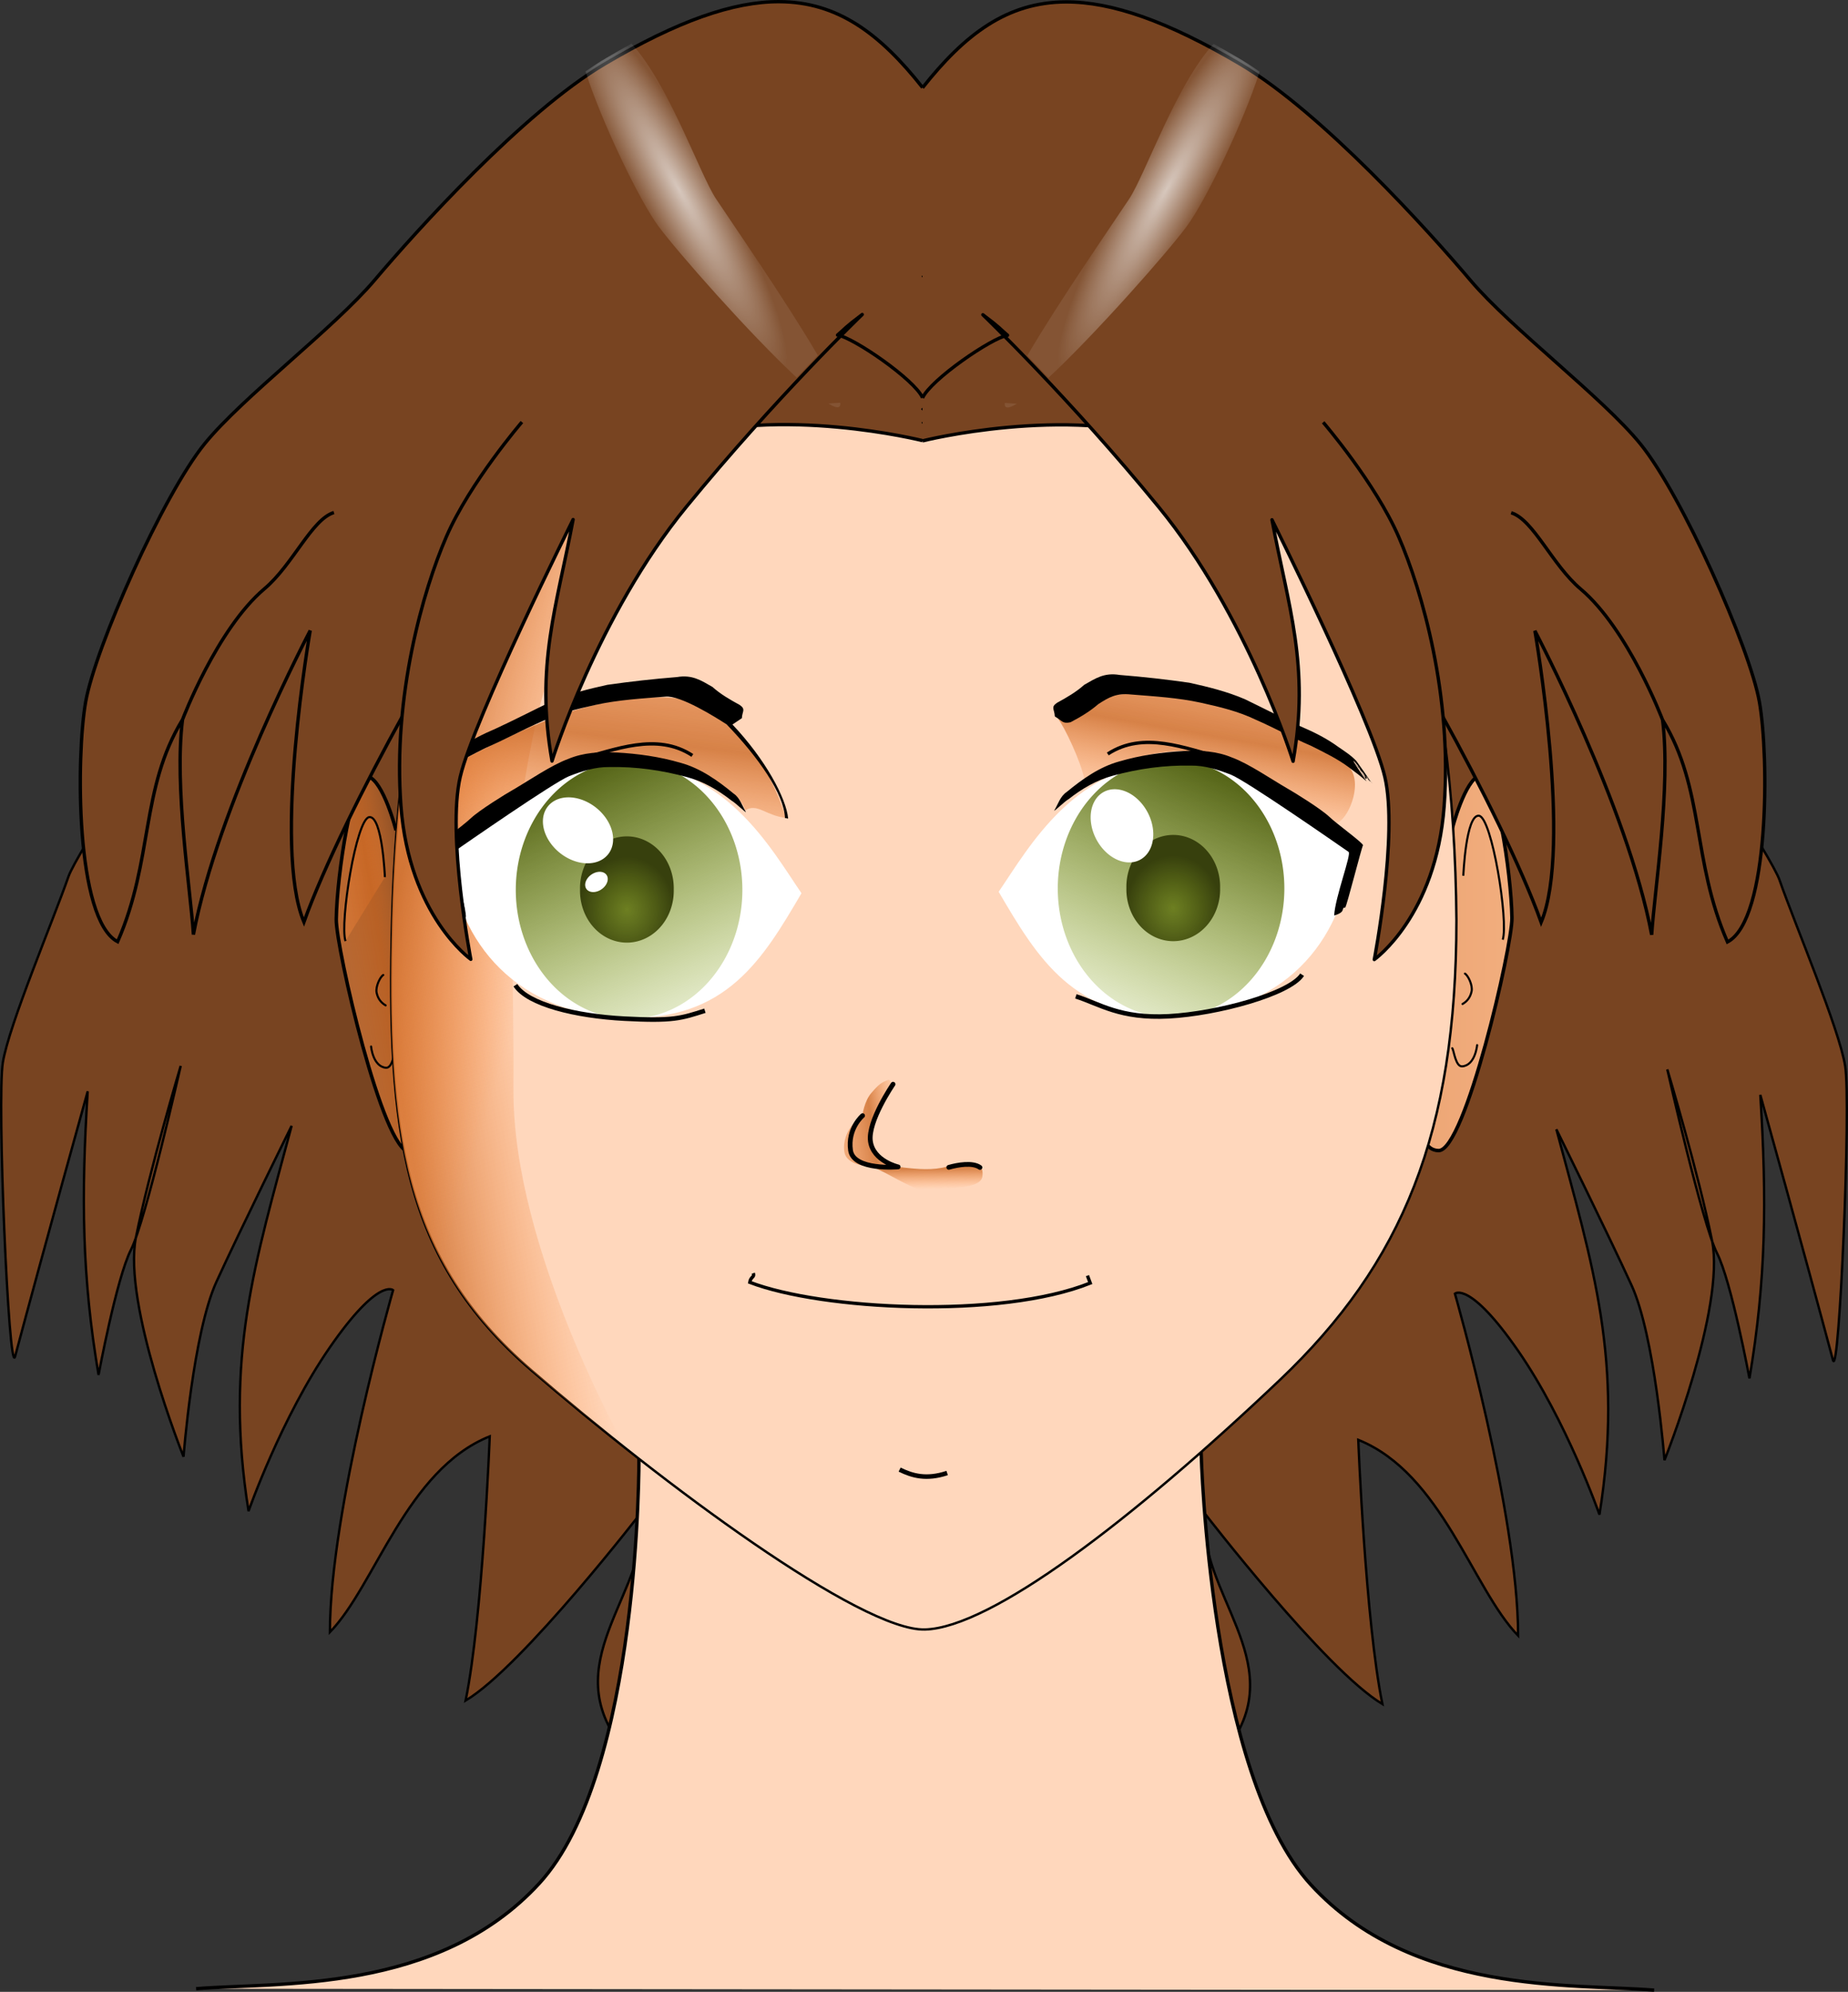 <?xml version="1.0" encoding="UTF-8"?>
<svg version="1.0" viewBox="0 0 551.49 594.46" xmlns="http://www.w3.org/2000/svg" xmlns:xlink="http://www.w3.org/1999/xlink">
<rect x="0" y="0" width="551.49" height="594.46" fill="#333333" stroke="none"/>
<defs>
<linearGradient id="a">
<stop stop-color="#eb8946" stop-opacity=".519" offset="0"/>
<stop stop-color="#cb6926" stop-opacity=".779" offset=".5"/>
<stop stop-color="#ff8e3f" stop-opacity="0" offset="1"/>
</linearGradient>
<radialGradient id="d" cx="283.53" cy="127.41" r="27.917" gradientTransform="matrix(.355 -.2 1.107 1.966 40.382 -67.341)" gradientUnits="userSpaceOnUse">
<stop stop-color="#fff" stop-opacity=".798" offset="0"/>
<stop stop-color="#fff" stop-opacity=".096" offset="1"/>
</radialGradient>
<linearGradient id="c" x1="261.48" x2="301.47" y1="301.41" y2="389.21" gradientUnits="userSpaceOnUse">
<stop stop-color="#576619" offset="0"/>
<stop stop-color="#8a0" stop-opacity="0" offset="1"/>
</linearGradient>
<radialGradient id="b" cx="275.99" cy="345.19" r="14.166" gradientTransform="matrix(1 0 0 1.106 0 -35.939)" gradientUnits="userSpaceOnUse">
<stop stop-color="#5e710e" stop-opacity=".808" offset="0"/>
<stop stop-color="#37400d" offset="1"/>
</radialGradient>
<linearGradient id="i" x1="271.9" x2="263.6" y1="256.06" y2="325.5" gradientTransform="translate(.474 .179)" gradientUnits="userSpaceOnUse" xlink:href="#a"/>
<linearGradient id="h" x1="262.24" x2="271.25" y1="262.98" y2="313.94" gradientTransform="matrix(-1 0 0 1 694.98 -.96)" gradientUnits="userSpaceOnUse" xlink:href="#a"/>
<linearGradient id="g" x1="348.86" x2="368.4" y1="404.44" y2="401.79" gradientTransform="translate(-18.881 3.475)" gradientUnits="userSpaceOnUse" xlink:href="#a"/>
<linearGradient id="f" x1="370.4" x2="358.3" y1="398.4" y2="399.09" gradientTransform="matrix(.043 -.999 .999 .043 -63.515 764.53)" gradientUnits="userSpaceOnUse" xlink:href="#a"/>
<linearGradient id="m" x1="150.07" x2="240.32" y1="383.85" y2="367.03" gradientUnits="userSpaceOnUse" xlink:href="#a"/>
<linearGradient id="l" x1="153.22" x2="240.32" y1="326.31" y2="352.3" gradientUnits="userSpaceOnUse" xlink:href="#a"/>
<linearGradient id="k" x1="180.81" x2="209.1" y1="354.44" y2="349.68" gradientUnits="userSpaceOnUse" xlink:href="#a"/>
<linearGradient id="j" x1="180.81" x2="209.1" y1="354.44" y2="354.44" gradientUnits="userSpaceOnUse">
<stop stop-color="#f2ae7e" offset="0"/>
<stop stop-color="#eda675" offset="1"/>
</linearGradient>
</defs>
<g transform="translate(-79.609 -70.251)">
<path id="e" d="m200.39 177.94s-95.72 140.69-100.34 153.9c-4.613 13.22-17.776 44.33-19.589 55.49-1.812 11.16 1.764 93.53 3.63 87.83 8.616-32.27 21.689-79.2 21.689-79.2-1.97 31.55-1.72 55.25 3.24 84.63 0 0 5.36-28.89 9.69-37.4 4.34-8.52 14.83-54.83 14.83-54.83s-9.35 31.14-13.36 51.14 14.2 65.5 14.2 65.5 2.83-36.9 9.82-52.2c7-15.3 22.44-46.55 22.44-46.55-10.92 40.88-20.16 69.24-12.86 114.99 0 0 9.77-27.94 24.28-48.9s18.86-17.05 18.86-17.05-18.86 65.61-18.86 102.07c13.58-13.99 22.79-48.44 47.7-58.43 0 0-2.12 54.07-7.2 78.85 17-10.14 53.15-57.07 53.15-57.07 1.71 24.17-24.94 44.08-8 68.72l53.77-50.79 37.34 52.56v-50.1" fill="#784421" stroke="#000" stroke-width=".709"/>
<use transform="matrix(-1 0 0 1 710.71 1.044)" width="744.094" height="1052.362" xlink:href="#e"/>
<g transform="translate(-1.378 3.566)" fill="url(#k)" fill-rule="evenodd" stroke="#000">
<path d="m199.17 314.49s-3.73-14.67-8.35-16.06c-4.62-1.4-9.28 28.98-9.48 42.62-0.13 8.34 13.97 69.55 21.89 69.44 7.91-0.11 4.7-17.9 4.7-17.9" stroke-width="1.043px"/>
<path d="m191.73 379.01s0.52 5.98 4.42 6.34c2.04 0.18 2.5-4.8 3-5.41" stroke-linecap="round" stroke-width=".619"/>
<path d="m195.85 328.46s-0.75-18.29-4.65-17.91c-3.9 0.39-8.87 31.57-7.11 37" stroke-width=".619"/>
<path d="m195.36 357.67c-0.9 0.53-2.36 3.43-1.98 5.29 0.41 1.98 1.53 3.11 2.7 3.78" stroke-linecap="round" stroke-width=".619"/>
</g>
<path d="m573.24 664.21c-24.34-2.01-72.07 1.58-102.4-31.42s-32.77-128.76-32.77-128.76l-167.78 1.08s0.57 94.25-29.76 127.25-78.05 29.41-102.4 31.42" fill="#ffd7bc" stroke="#000" stroke-width="1px"/>
<g transform="matrix(-1 0 0 1 712.15 3.153)" fill="url(#j)" fill-rule="evenodd" stroke="#000">
<path d="m199.17 314.49s-3.73-14.67-8.35-16.06c-4.62-1.4-9.28 28.98-9.48 42.62-0.13 8.34 13.97 69.55 21.89 69.44 7.91-0.11 4.7-17.9 4.7-17.9" stroke-width="1.043px"/>
<path d="m191.73 379.01s0.52 5.98 4.42 6.34c2.04 0.18 2.5-4.8 3-5.41" stroke-linecap="round" stroke-width=".619"/>
<path d="m195.85 328.46s-0.75-18.29-4.65-17.91c-3.9 0.39-8.87 31.57-7.11 37" stroke-width=".619"/>
<path d="m195.36 357.67c-0.9 0.53-2.36 3.43-1.98 5.29 0.41 1.98 1.53 3.11 2.7 3.78" stroke-linecap="round" stroke-width=".619"/>
</g>
<path d="m514.24 344.83c0 63.47-16.03 102.43-52.7 137.27-44.41 42.19-86.25 73.92-105.88 74.47-19.07 0.54-78.31-43.42-117.59-77.44-38.24-33.12-43.09-70.85-41.46-134.3 3.98-154.95 71.15-229.97 158.82-229.97 87.66 0 157.72 76.58 158.81 229.97z" fill="#ffd7bc" stroke="#000" stroke-linecap="round" stroke-linejoin="round" stroke-width=".709"/>
<path d="m403.21 302.76c-1.09-5.34-5.94-15.63-7.95-18.13 10.69-5.43-0.29-0.06 16.25-6.86 13.15-1.87 28.98 1.05 42.96 7.02 13.99 5.97 26 10.04 28.71 15.85 2.73 5.82-2.29 15.78-5.4 15.31s-19.43-14.57-33.21-19.75c-13.72-5.15-33.93 1.6-41.36 6.56z" fill="url(#h)" fill-rule="evenodd"/>
<g fill-rule="evenodd">
<path d="m284.28 202.44-58.12 0.15c-17.41 36.06-28.02 83.4-29.54 142.25-1.62 63.45 3.2 101.17 41.44 134.28 8.35 7.24 17.64 14.93 27.22 22.54 0.35 0.18 0.91 0.5 0.91 0.5s-33.59-59.11-33.35-106.63c0.25-47.63-2.84-64.42 6.44-108.5s45-84.59 45-84.59z" fill="url(#m)"/>
<path d="m284.28 202.44-58.12 0.15c-17.41 36.06-28.02 83.4-29.54 142.25-1.62 63.45 3.2 101.17 41.44 134.28 8.35 7.24 17.64 14.93 27.22 22.54 0.35 0.18 0.91 0.5 0.91 0.5s-33.59-59.11-33.35-106.63c0.25-47.63-2.84-64.42 6.44-108.5s45-84.59 45-84.59z" fill="url(#l)"/>
</g>
<path d="m301.98 312.1c3.69-2.27 6.05 1.58 12.22 2.26-4.84-15.18-13.72-28.65-30.25-35.45-13.15-1.87-28.99 1.05-42.97 7.02s-30.08 14.44-31.73 16.7c-3.27 4.45-1.46 20.4 1.65 19.93 3.11-0.46 26.2-20.04 39.99-25.22 13.72-5.15 47.81 3.4 51.09 14.76z" fill="url(#i)" fill-rule="evenodd"/>
<g transform="translate(7.744 -.177)">
<path transform="matrix(1.074 0 0 2.074 -20.424 -355.58)" d="m308.63 333.94c-10.67 9.42-20.88 18.42-49.28 17.9-32.5-0.6-47.38-12.56-48.43-23.58 12.52-4.51 20.49-13 48.43-13 27.93 0 40.82 12.28 49.28 18.68z" fill="#fff"/>
<path transform="translate(-14.263 .177)" d="m307.67 335.85a33.807 38.47 0 1 1-67.62 0 33.807 38.47 0 1 1 67.62 0z" fill="url(#c)"/>
<path transform="translate(-17.042 -3.984)" d="m289.97 339.88a13.989 15.487 0 1 1-27.97 0 13.989 15.487 0 1 1 27.97 0z" fill="url(#b)"/>
<path d="m278.48 295.88c-10.7-7-23.09-1.64-34.01 1.13" fill="none" stroke="#000" stroke-width="1px"/>
<path d="m255.69 295c-4.81-0.24-9.74 0.03-14.23 1.92-4.97 1.8-11.85 6.53-16.43 9.18-2.25 1.26-10.14 6.15-12.61 8.49-2.48 2.35-10.2 7.88-10.1 8.55 0.44 0.72 4.82 18.06 5.3 18.58 1.49 0.05-0.54 1.24 3.3 2.37-0.26-5.43-5.27-18.47-4.29-18.99 4.1-2.84 30.47-21.17 35.07-23.02 3.85-1.5 7.84-2.79 12.02-2.73 7.83-0.15 15.69 0.94 23.24 3.02 4.87 1.3 9.25 3.89 13.19 6.98 1.33 0.76 4.15 3.62 4.32 3.43-1.16-1.9-1.77-4.24-3.71-5.54-4.71-3.87-9.8-7.51-15.75-9.14-6.27-1.84-12.81-2.75-19.32-3.1z"/>
</g>
<path transform="matrix(.831 .672 -.676 .825 263.14 -119.05)" d="m261.99 325.18a10.743 8.103 0 1 1-21.49 0 10.743 8.103 0 1 1 21.49 0z" fill="#fff"/>
<path transform="matrix(.297 -.163 .133 .304 139.74 275.56)" d="m261.99 325.18a10.743 8.103 0 1 1-21.49 0 10.743 8.103 0 1 1 21.49 0z" fill="#fff"/>
<path d="m487.17 301.99c1.24 0.75-1.75-3.1-2.24-3.81 1.3 4.42 4.71 6.42-1.04-0.13 0.08 0.14 12.02 13.78-0.3-0.46 9.71 12.17 2.44 2.14 0.8-0.22-1.54-1.65-3.42-2.85-5.35-4.17-3.41-2.51-7.2-4.41-11.2-6.12-5.66-2.62-11.16-5.46-16.76-8.17-5.27-2.26-10.86-3.65-16.54-4.9-6.9-0.99-13.82-1.77-20.78-2.32-4.58-0.77-7.18 0.99-10.6 2.95-2.37 2.13-5.21 3.78-8.09 5.35-1.97 1.33-0.78 1.91-0.69 3.97l0.15 0.21c2.05 1.12 2.11 2.19 4.56 1.63 2.96-1.56 5.8-3.25 8.26-5.39 3.18-2.06 5.4-3.37 9.86-2.89 6.93 0.56 14.03 0.97 20.74 2.45 5.71 1.25 11.23 2.58 16.4 5.07 5.63 2.47 10.92 5.4 16.59 7.83 3.85 1.95 7.76 3.8 11.16 6.35 1.81 1.36 3.65 2.71 5.33 4.23-1.82-2.77-8.33-12.08 1.06-0.18-8.28-9.65-4.07-4.73-0.38-0.42 0.03 0.02 0.06 0.04 0.09 0.05-1.41-1.6-2.82-3.2-4.23-4.8 1.35 1.57 2.69 3.14 4.03 4.71-0.13-0.01-0.53-0.6-0.78-0.06-0.67-0.98-3.31-5.3-2.11-3.58l2.06 2.82z"/>
<path d="m233.42 364.29c3.69 5.72 17.97 9.21 32.55 9.98 14.57 0.77 16.91-0.11 24-2.37" fill="none" stroke="#000" stroke-width="1.353"/>
<path d="m208.22 302.62c-1.24 0.75 1.74-3.1 2.23-3.81-1.3 4.42-4.7 6.42 1.04-0.13-0.08 0.14-12.02 13.78 0.3-0.46-9.7 12.18-2.43 2.14-0.8-0.22 1.54-1.65 3.42-2.85 5.35-4.16 3.42-2.52 7.2-4.42 11.2-6.13 5.66-2.62 11.16-5.46 16.76-8.17 5.28-2.25 10.86-3.65 16.54-4.9 6.9-0.99 13.82-1.76 20.79-2.32 4.57-0.77 7.17 0.99 10.6 2.95 2.37 2.14 5.21 3.78 8.09 5.35 1.96 1.33 0.77 1.91 0.68 3.97l-2.81 1.89c9.83 10.38 16.02 21.95 16.62 28.02-0.67 0.2 0.08-0.11-0.95-0.09-0.24-7.13-7.95-18.18-17.41-27.97-3.18-2.06-13.82-8.77-18.28-8.28-6.93 0.55-14.03 0.96-20.74 2.44-5.71 1.25-11.23 2.58-16.4 5.07-5.62 2.47-10.92 5.4-16.59 7.83-3.84 1.96-7.75 3.8-11.16 6.35-1.81 1.36-3.65 2.72-5.32 4.23 1.81-2.77 8.32-12.08-1.06-0.18 8.28-9.65 4.06-4.73 0.37-0.42l-0.09 0.06c1.41-1.61 2.82-3.21 4.23-4.81-1.34 1.57-2.68 3.14-4.03 4.71 0.13-0.01 0.54-0.6 0.79-0.05 0.67-0.99 3.31-5.31 2.11-3.59l-2.06 2.82z"/>
<g transform="matrix(-1 0 0 1 688.68 -.61)">
<path transform="matrix(1.074 0 0 2.074 -20.424 -355.58)" d="m308.63 333.94c-10.67 9.42-20.88 18.42-49.28 17.9-32.5-0.6-47.38-12.56-48.43-23.58 12.52-4.51 20.49-13 48.43-13 27.93 0 40.82 12.28 49.28 18.68z" fill="#fff"/>
<path transform="translate(-14.263 .177)" d="m307.67 335.85a33.807 38.47 0 1 1-67.62 0 33.807 38.47 0 1 1 67.62 0z" fill="url(#c)"/>
<path transform="translate(-17.042 -3.984)" d="m289.97 339.88a13.989 15.487 0 1 1-27.97 0 13.989 15.487 0 1 1 27.97 0z" fill="url(#b)"/>
<path d="m255.69 295c-4.81-0.24-9.74 0.03-14.23 1.92-4.97 1.8-11.85 6.53-16.43 9.18-2.25 1.26-10.14 6.15-12.61 8.49-2.48 2.35-10.2 7.88-10.1 8.55 0.44 0.72 4.82 18.06 5.3 18.58 1.49 0.05-0.54 1.24 3.3 2.37-0.26-5.43-5.27-18.47-4.29-18.99 4.1-2.84 30.47-21.17 35.07-23.02 3.85-1.5 7.84-2.79 12.02-2.73 7.83-0.15 15.69 0.94 23.24 3.02 4.87 1.3 9.25 3.89 13.19 6.98 1.33 0.76 4.15 3.62 4.32 3.43-1.16-1.9-1.77-4.24-3.71-5.54-4.71-3.87-9.8-7.51-15.75-9.14-6.27-1.84-12.81-2.75-19.32-3.1z"/>
<path d="m278.48 295.88c-10.7-7-23.09-1.64-34.01 1.13" fill="none" stroke="#000" stroke-width="1px"/>
</g>
<path d="m468.19 361.15c-3.69 5.72-25.22 11.64-39.8 12.41-14.57 0.77-20.63-3.7-27.72-5.95" fill="none" stroke="#000" stroke-width="1.353"/>
<g transform="translate(.212 1.469)">
<path d="m336.78 401.51s0.53-4.1 2.67-6.56c2.31-2.66 3-3.15 5.15-3.91 3.04 0.75-6.48 12.67-5.67 18.65 0.8 5.97 7.53 7.13 7.53 7.13s-14.22 1.82-15.09-4.31c-0.93-6.54 5.41-11 5.41-11z" fill="url(#g)" fill-rule="evenodd"/>
<path d="m339.68 417.07c3.93-1.72 14.1 2.23 22.35-0.13 8.27-2.37 11.16-0.79 10.52 3.03-0.65 3.89-10.58 3.04-16.71 4.47-4.98-1.05-11.88-5.88-16.16-7.37z" fill="url(#f)" fill-rule="evenodd"/>
<path d="m345.91 392.36s-7.56 11.02-6.76 17c0.81 5.97 8.28 7.68 8.28 7.68s-13.34 1.18-14.21-4.95c-0.93-6.54 3.6-10.35 3.6-10.35" fill="none" stroke="#000" stroke-linecap="round" stroke-linejoin="round" stroke-width="1.417"/>
<path d="m362.54 417.17c2.71-0.78 7.15-1.53 9.3 0.03" fill="none" stroke="#000" stroke-linecap="round" stroke-width="1.417"/>
</g>
<path d="m304.41 450.23c0.46 1.29-0.76 0.94-1.05 2.72 21.51 8.27 74.64 11.02 101.6 0.23l-0.83-2.22" fill="none" stroke="#000" stroke-width="1px"/>
<path d="m348.08 508.85c3.82 1.88 8.01 3.06 14.18 1.02" fill="none" stroke="#000" stroke-width="1.353"/>
<path transform="matrix(.493 .948 -.95 .486 599.49 -79.501)" d="m261.99 325.18a10.743 8.103 0 1 1-21.49 0 10.743 8.103 0 1 1 21.49 0z" fill="#fff"/>
<g id="n" transform="translate(.109 .334)">
<path transform="translate(-.109 -.334)" d="m324.75 174.78c6.86 1.3 22.68 10.67 30.29 17.84" fill="none" stroke="#000" stroke-width="1px"/>
<path transform="translate(-.109 -.334)" d="m312.42 186.5c11.63-2.41 35.15 3.95 42.51 10.19" fill="none" stroke="#000" stroke-width="1px"/>
<path transform="translate(-.109 -.334)" d="m323.45 139.59c11.09-1.96 31.48 13.43 31.48 13.43" fill="none" stroke="#000" stroke-width="1px"/>
<path d="m354.82 96.043c-12.65-16.003-25.29-25.579-42.82-25.625-13.63-0.036-30.2 5.701-52.03 18.593-24.42 14.429-56.51 50.129-68.65 64.479-12.14 14.36-39.41 34.92-50.72 48.83-12.49 15.36-32.63 60.79-35.52 76.97-2.89 16.17-3.09 65.06 9.52 71.68 10.7-24.46 6.74-45.56 19.37-66.29-2.53 20.13 2.36 50.38 3.25 64.15 7.19-38.17 34.85-90.72 34.85-90.72s-11.27 64.58-1.87 86.99c11.67-32.55 48.53-98.2 58.07-105.59 6.22-4.81 19.17-27.34 51.45-38.09 32.29-10.76 75.1 0 75.1 0m-220.85 83.26s10.22-27.03 24.45-39.05c8.48-7.16 14.09-20.71 20.73-22.75" fill="#784421" stroke="#000" stroke-width="1px"/>
<path d="m267.97 82.951c-2.42 1.314-4.89 2.711-7.44 4.219-2.05 1.209-4.17 2.579-6.31 4.062 4.82 15.108 16.11 38.568 21.78 46.218 5.73 7.73 27.06 31.94 41.25 45.16 2.29-2.43 4.36-4.62 6.31-6.63-9.44-16.14-25.95-40.01-30.44-46.81-4.78-7.25-14-34.064-25.15-46.219zm62.28 107-3.81 0.22c1.56 1 2.72 1.47 3.37 1.22 0.41-0.16 0.54-0.67 0.44-1.44z" fill="url(#d)" fill-rule="evenodd" opacity=".879"/>
<path d="m354.82 188.62c-2.43-5.46-20.68-17.98-25.38-18.71 2.36-2 1.96-2.07 7.37-6.13 0 0-25.81 24.81-52.44 57.34-26.64 32.52-40.14 75.93-40.14 75.93-5.03-28.53 1.4-46 6.3-72.08 0 0-29.68 59.56-33.69 76.79s3.16 54.46 3.16 54.46-18.4-13-20.85-45.76c-2.45-32.77 6.56-64.25 13.57-80.4 7.01-16.14 22.53-34.18 22.53-34.18" fill="#784421" stroke="#000" stroke-linejoin="round" stroke-width=".999"/>
</g>
<use transform="matrix(-1 0 0 1 709.84 .073)" width="744.094" height="1052.362" xlink:href="#n"/>
</g>
</svg>
